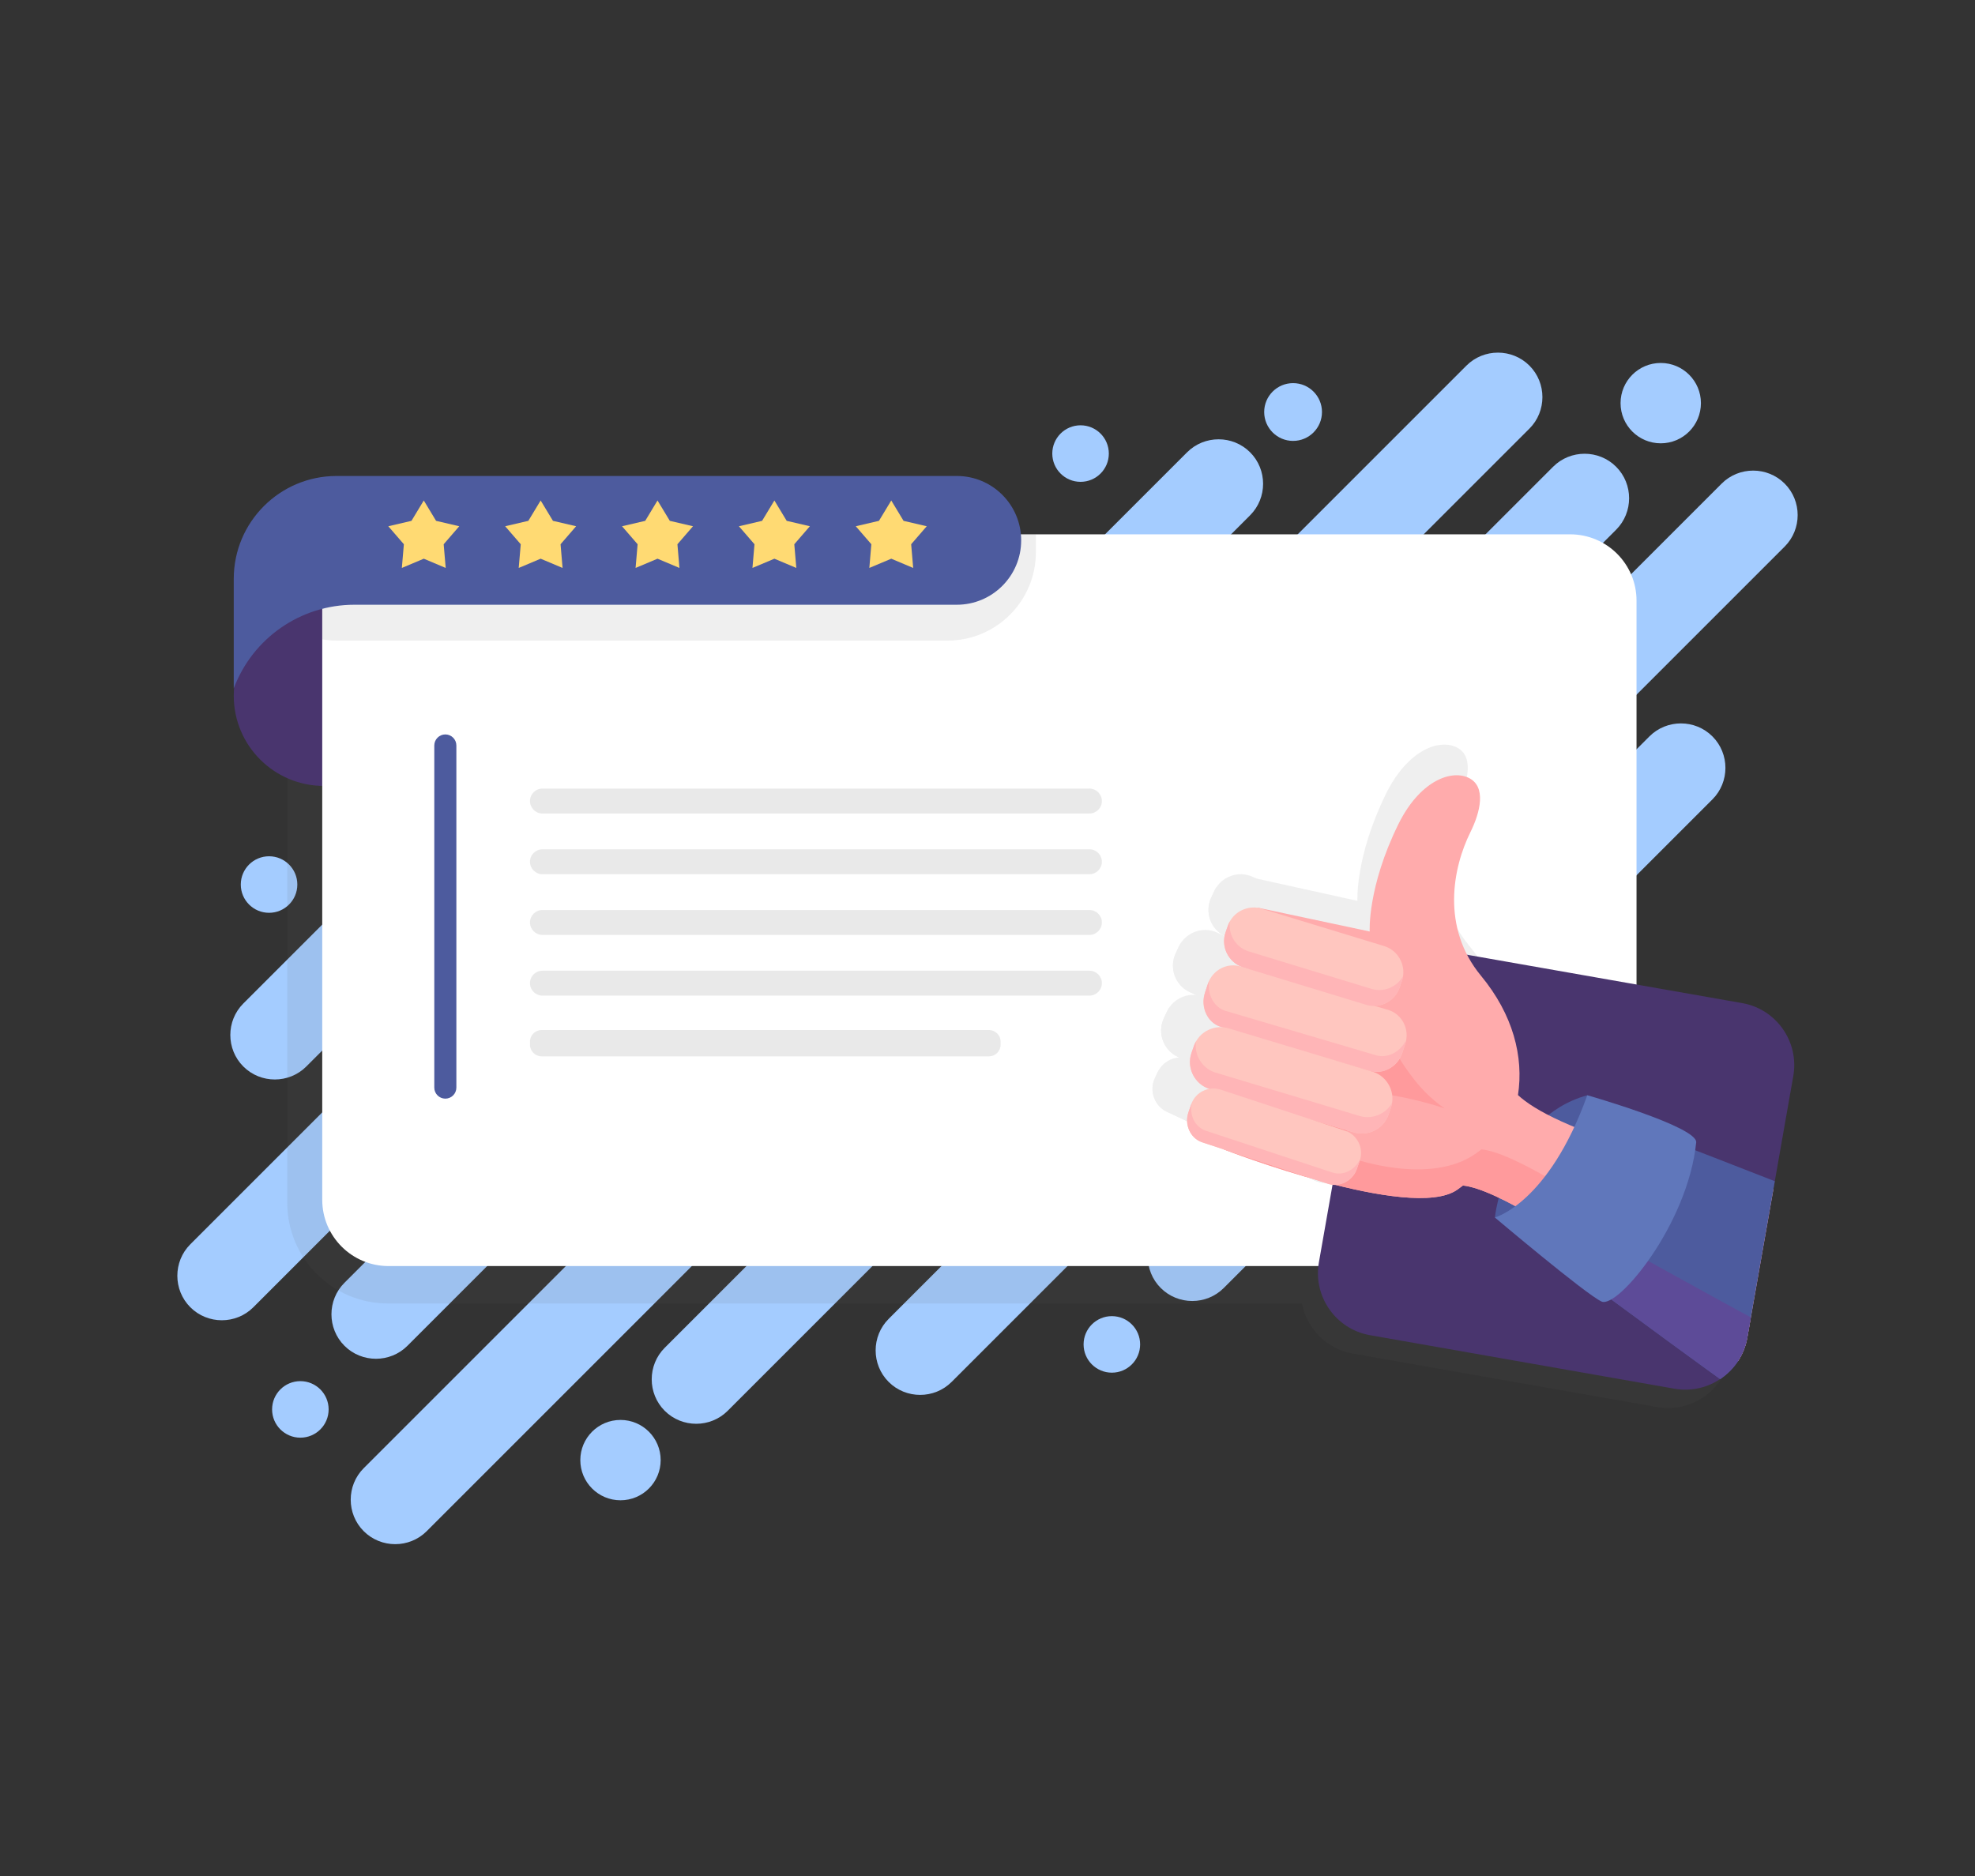 <?xml version="1.0" encoding="utf-8"?>
<!-- Generator: Adobe Illustrator 16.0.4, SVG Export Plug-In . SVG Version: 6.00 Build 0)  -->
<!DOCTYPE svg PUBLIC "-//W3C//DTD SVG 1.1//EN" "http://www.w3.org/Graphics/SVG/1.1/DTD/svg11.dtd">
<svg version="1.1" xmlns="http://www.w3.org/2000/svg" xmlns:xlink="http://www.w3.org/1999/xlink" x="0px" y="0px" width="400px"
	 height="380px" viewBox="0 0 400 380" enable-background="new 0 0 400 380" xml:space="preserve">
<rect x="0" y="0" width="400" height="380" fill="#333333" stroke="none"/>
<g id="Слой_1">
</g>
<g id="OBJECTS">
	<g>
		<path fill="#A4CCFF" d="M62.038,216.027l98.972-98.972c3.509-3.509,3.509-9.251,0-12.76l0,0c-3.509-3.509-9.25-3.509-12.759,0
			l-98.972,98.973c-3.509,3.509-3.509,9.25,0,12.759C52.787,219.536,58.529,219.536,62.038,216.027z"/>
		<path fill="#A4CCFF" d="M150.28,153.065c-3.509-3.509-9.25-3.509-12.759,0l-98.972,98.973c-3.509,3.509-3.509,9.249,0,12.76
			c3.509,3.509,9.25,3.509,12.759,0l98.972-98.973C153.789,162.315,153.789,156.574,150.28,153.065z"/>
		<path fill="#A4CCFF" d="M82.521,272.6l66.743-66.742c1.814-0.289,3.557-1.119,4.948-2.511l98.973-98.972
			c3.509-3.509,3.509-9.25,0-12.759l0,0c-3.509-3.509-9.252-3.509-12.761,0l-66.743,66.744c-1.814,0.288-3.557,1.118-4.948,2.509
			L69.761,259.84c-3.509,3.509-3.509,9.251,0,12.76C73.27,276.109,79.012,276.109,82.521,272.6z"/>
		<path fill="#A4CCFF" d="M185.395,198.42L185.395,198.42c-3.509-3.509-9.251-3.509-12.76,0l-98.972,98.974
			c-3.509,3.509-3.509,9.249,0,12.759l0,0c3.509,3.509,9.25,3.509,12.759,0l98.973-98.972
			C188.903,207.672,188.903,201.929,185.395,198.42z"/>
		<path fill="#A4CCFF" d="M198.025,185.791L198.025,185.791c3.507,3.509,9.25,3.509,12.759,0l98.973-98.972
			c3.509-3.509,3.509-9.251,0-12.76l0,0c-3.511-3.509-9.251-3.509-12.76,0l-98.972,98.973
			C194.516,176.54,194.516,182.282,198.025,185.791z"/>
		<path fill="#A4CCFF" d="M228.341,206.273l98.973-98.972c3.509-3.509,3.509-9.251,0-12.759c-3.509-3.509-9.251-3.509-12.76,0
			l-77.276,77.277c-1.349,0.418-2.618,1.154-3.682,2.217l-98.972,98.973c-3.509,3.509-3.509,9.25,0,12.759l0,0
			c3.509,3.509,9.25,3.509,12.759,0l77.277-77.276C226.01,208.072,227.277,207.336,228.341,206.273z"/>
		<path fill="#A4CCFF" d="M361.452,97.956c-3.509-3.509-9.251-3.509-12.761,0l-98.971,98.972c-0.597,0.597-1.084,1.261-1.478,1.966
			l-68.264,68.264c-3.509,3.509-3.509,9.249,0,12.758s9.251,3.509,12.76,0l98.973-98.972c0.597-0.596,1.084-1.261,1.477-1.965
			l68.264-68.263C364.961,107.207,364.961,101.464,361.452,97.956z"/>
		<path fill="#A4CCFF" d="M334.062,149.164l-98.973,98.972c-3.509,3.509-3.509,9.251,0,12.76l0,0c3.51,3.509,9.251,3.509,12.76,0
			l98.972-98.972c3.51-3.509,3.51-9.25,0-12.76C343.312,145.655,337.57,145.655,334.062,149.164z"/>
		<circle fill="#A4CCFF" cx="261.89" cy="83.457" r="5.852"/>
		<circle fill="#A4CCFF" cx="336.353" cy="81.659" r="8.138"/>
		<circle fill="#A4CCFF" cx="125.67" cy="295.757" r="8.137"/>
		<circle fill="#A4CCFF" cx="225.186" cy="272.321" r="5.726"/>
		<circle fill="#A4CCFF" cx="60.833" cy="285.488" r="5.726"/>
		<circle fill="#A4CCFF" cx="54.493" cy="179.171" r="5.726"/>
		<circle fill="#A4CCFF" cx="218.847" cy="91.874" r="5.726"/>
	</g>
	<path opacity="0.1" fill="#606060" d="M349.395,206.917l-25.028-4.401v-66.311c0-11.264-9.131-20.396-20.396-20.396H78.579
		c-11.265,0-20.396,9.132-20.396,20.396v107.429c0,11.266,9.131,20.396,20.396,20.396h185.11c0.977,5.029,4.949,9.208,10.278,10.146
		l61.696,10.847c6.894,1.211,13.525-3.438,14.738-10.331l9.324-53.036C360.938,214.761,356.289,208.128,349.395,206.917z"/>
	<g>
		<path fill="#49356E" d="M65.602,122.682h17.14v36.515h-17.14c-10.083,0-18.258-8.174-18.258-18.257l0,0
			C47.344,130.856,55.518,122.682,65.602,122.682z"/>
		<path fill="#FFFFFF" d="M331.447,256.453H78.696c-7.419,0-13.433-6.015-13.433-13.434V121.666c0-7.419,6.014-13.433,13.433-13.433
			h239.318c7.418,0,13.434,6.014,13.434,13.433V256.453z"/>
		<path opacity="0.1" fill="#606060" d="M68.233,129.761h123.66c9.891,0,17.908-8.018,17.908-17.909v-3.619H78.696
			c-7.419,0-13.433,6.014-13.433,13.433v7.843C66.229,129.671,67.22,129.761,68.233,129.761z"/>
		<path fill="#4D5B9E" d="M193.779,122.495H71.776c-10.884,0-20.624,6.759-24.433,16.954l0,0v-22.202
			c0-11.507,9.327-20.834,20.834-20.834h125.601c7.203,0,13.042,5.838,13.042,13.041l0,0
			C206.82,116.656,200.981,122.495,193.779,122.495z"/>
		<g>
			<polygon fill="#FFDA73" points="85.828,101.376 88.32,105.501 93.013,106.596 89.859,110.241 90.269,115.042 85.828,113.17 
				81.387,115.042 81.796,110.241 78.643,106.596 83.336,105.501 			"/>
			<polygon fill="#FFDA73" points="109.498,101.376 111.99,105.501 116.683,106.596 113.53,110.241 113.938,115.042 109.498,113.17 
				105.057,115.042 105.466,110.241 102.313,106.596 107.006,105.501 			"/>
			<polygon fill="#FFDA73" points="133.167,101.376 135.66,105.501 140.353,106.596 137.2,110.241 137.608,115.042 133.167,113.17 
				128.727,115.042 129.136,110.241 125.982,106.596 130.676,105.501 			"/>
			<polygon fill="#FFDA73" points="156.838,101.376 159.33,105.501 164.023,106.596 160.87,110.241 161.279,115.042 156.838,113.17 
				152.397,115.042 152.806,110.241 149.653,106.596 154.346,105.501 			"/>
			<polygon fill="#FFDA73" points="180.508,101.376 183,105.501 187.693,106.596 184.54,110.241 184.948,115.042 180.508,113.17 
				176.067,115.042 176.476,110.241 173.323,106.596 178.016,105.501 			"/>
		</g>
		<path fill="#4D5B9E" d="M90.194,222.54L90.194,222.54c-1.23,0-2.236-1.005-2.236-2.235V151c0-1.229,1.006-2.236,2.236-2.236l0,0
			c1.229,0,2.235,1.006,2.235,2.236v69.305C92.429,221.535,91.423,222.54,90.194,222.54z"/>
		<g opacity="0.56">
			<path opacity="0.2" fill="#454545" d="M220.646,164.786H109.859c-1.389,0-2.526-1.137-2.526-2.526l0,0
				c0-1.389,1.137-2.526,2.526-2.526h110.786c1.389,0,2.525,1.137,2.525,2.526l0,0C223.171,163.649,222.034,164.786,220.646,164.786
				z"/>
			<path opacity="0.2" fill="#454545" d="M220.646,177.082H109.859c-1.389,0-2.526-1.137-2.526-2.526l0,0
				c0-1.389,1.137-2.526,2.526-2.526h110.786c1.389,0,2.525,1.137,2.525,2.526l0,0C223.171,175.945,222.034,177.082,220.646,177.082
				z"/>
			<path opacity="0.2" fill="#454545" d="M220.646,189.378H109.859c-1.389,0-2.526-1.136-2.526-2.526l0,0
				c0-1.389,1.137-2.526,2.526-2.526h110.786c1.389,0,2.525,1.137,2.525,2.526l0,0C223.171,188.242,222.034,189.378,220.646,189.378
				z"/>
			<path opacity="0.2" fill="#454545" d="M220.646,201.675H109.859c-1.389,0-2.526-1.138-2.526-2.526l0,0
				c0-1.39,1.137-2.526,2.526-2.526h110.786c1.389,0,2.525,1.137,2.525,2.526l0,0C223.171,200.537,222.034,201.675,220.646,201.675z
				"/>
			<path opacity="0.2" fill="#454545" d="M200.302,213.971h-90.614c-1.295,0-2.354-1.06-2.354-2.355v-0.624
				c0-1.296,1.06-2.355,2.354-2.355h90.614c1.295,0,2.354,1.06,2.354,2.355v0.624C202.656,212.911,201.597,213.971,200.302,213.971z
				"/>
		</g>
	</g>
	<g>
		<g>
			<g>
				<defs>
					<path id="SVGID_1_" d="M336.657,275.086l-61.696-10.847c-6.893-1.212-43.08-2.827-41.868-9.721l-2.293-35.746
						c-1.543-24.091,10.332-47.055,30.853-59.767c6.11-3.784,12.214-7.334,17.474-10.13c8.009-4.259,17.84-2.905,24.399,3.359
						l46.862,44.745c6.895,1.213,11.545,7.845,10.332,14.738l-9.324,53.036C350.183,271.648,343.551,276.299,336.657,275.086z"/>
				</defs>
				<clipPath id="SVGID_2_">
					<use xlink:href="#SVGID_1_"  overflow="visible"/>
				</clipPath>
				<g opacity="0.1" clip-path="url(#SVGID_2_)">
					<path fill="#606060" d="M300.272,240.401c0,0,2.166-20.144,18.724-24.761l4.163,10.535l-13.461,17.449L300.272,240.401z"/>
					<path fill="#606060" d="M356.12,274.747l16.239-35.911c0,0-7.018-1.404-38.872-10.877c-17.88-5.316-25.171-9.255-28.533-12.351
						c1.195-7.773-0.995-16.312-7.479-24.157c-8.121-9.828-5.724-21.907-2.144-29.121c1.915-3.859,3.408-9.357-0.548-11.063l0,0
						c-3.626-1.563-9.829,0.891-14.065,9.496c-6.29,12.785-5.796,21.709-5.796,21.709l-20.448-4.513l13.326,57.798
						c0,0,15.527,5.596,24.864-0.985c0.39-0.274,0.768-0.559,1.142-0.845C307.504,235.346,356.12,274.747,356.12,274.747z"/>
					<g>
						<path fill="#606060" d="M359.547,267.165c-4.237-3.413-48.942-39.206-61.988-40.558c-0.372,0.287-0.751,0.571-1.14,0.844
							c-9.338,6.581-24.864,0.986-24.864,0.986l-7.164-31.07l-0.741,1.594l-4.852-2.258l9.003,39.054c0,0,15.527,5.596,24.864-0.985
							c0.39-0.274,0.768-0.559,1.142-0.845c13.697,1.419,62.313,40.82,62.313,40.82L359.547,267.165z"/>
					</g>
					<g>
						<path fill="#606060" d="M285.879,207.209l-37.719-17.545c-2.941-1.368-4.229-4.894-2.86-7.835l0.625-1.343
							c1.367-2.941,4.894-4.229,7.835-2.86l37.719,17.546c2.942,1.367,4.229,4.894,2.862,7.835l-0.625,1.343
							C292.347,207.291,288.82,208.576,285.879,207.209z"/>
						<path fill="#606060" d="M287.302,204.151l-37.721-17.545c-2.647-1.232-3.948-4.214-3.182-6.943
							c-0.178,0.258-0.339,0.53-0.475,0.822l-0.625,1.343c-1.369,2.941-0.081,6.467,2.86,7.835l37.719,17.545
							c2.941,1.367,6.468,0.082,7.837-2.86l0.625-1.343c0.136-0.292,0.238-0.592,0.321-0.893
							C293.068,204.457,289.951,205.384,287.302,204.151z"/>
						<path fill="#606060" d="M281.878,219.992l-40.916-19.034c-2.942-1.368-4.229-4.894-2.86-7.835l0.624-1.343
							c1.368-2.941,4.894-4.229,7.836-2.86l40.916,19.033c2.941,1.368,4.229,4.894,2.861,7.836l-0.624,1.343
							C288.346,220.072,284.819,221.359,281.878,219.992z"/>
						<path fill="#606060" d="M283.346,216.838l-40.918-19.031c-2.632-1.226-3.933-4.178-3.197-6.893
							c-0.188,0.271-0.36,0.558-0.505,0.866l-0.624,1.343c-1.369,2.941-0.082,6.467,2.86,7.835l40.916,19.034
							c2.941,1.367,6.468,0.08,7.837-2.86l0.624-1.343c0.144-0.31,0.251-0.627,0.338-0.945
							C289.073,217.156,285.978,218.062,283.346,216.838z"/>
						<path fill="#606060" d="M273.371,230.282l-34.8-16.188c-2.94-1.367-4.229-4.894-2.86-7.835l0.625-1.344
							c1.367-2.941,4.894-4.228,7.835-2.859l34.8,16.187c2.941,1.369,4.229,4.894,2.86,7.836l-0.625,1.343
							C279.839,230.363,276.312,231.65,273.371,230.282z"/>
						<path fill="#606060" d="M274.905,226.985L240.104,210.8c-2.605-1.215-3.908-4.122-3.22-6.816
							c-0.205,0.29-0.394,0.599-0.548,0.933l-0.625,1.344c-1.369,2.941-0.08,6.468,2.86,7.835l34.8,16.188
							c2.941,1.368,6.468,0.081,7.835-2.86l0.625-1.343c0.156-0.334,0.272-0.676,0.359-1.021
							C280.576,227.322,277.513,228.199,274.905,226.985z"/>
						<path fill="#606060" d="M266.27,239.135l-29.894-13.906c-2.558-1.188-3.678-4.256-2.488-6.812l0.59-1.267
							c1.19-2.558,4.256-3.676,6.812-2.486l29.895,13.905c2.559,1.189,3.677,4.255,2.487,6.812l-0.588,1.267
							C271.894,239.204,268.827,240.323,266.27,239.135z"/>
						<path fill="#606060" d="M267.336,236.842l-29.894-13.905c-2.384-1.109-3.516-3.85-2.695-6.286
							c-0.097,0.159-0.189,0.325-0.27,0.499l-0.59,1.267c-1.189,2.557-0.069,5.624,2.488,6.812l29.894,13.906
							c2.558,1.188,5.624,0.069,6.814-2.487l0.588-1.267c0.082-0.173,0.149-0.35,0.209-0.527
							C272.545,237.053,269.721,237.95,267.336,236.842z"/>
					</g>
					<path fill="#606060" d="M318.504,218.2c0,0-4.508,15.685-16.188,22.805c0,0,64.88,48.656,74.051,52.922
						c9.174,4.267,29.459-38.595,26.972-41.494C400.854,249.532,318.504,218.2,318.504,218.2z"/>
					<path fill="#606060" d="M313.734,239.389c6.43-5.184,9.854-13.117,11.562-18.593c-4.227-1.62-6.793-2.596-6.793-2.596
						s-4.508,15.685-16.188,22.805c0,0,64.88,48.656,74.051,52.922c3.82,1.777,9.572-4.626,14.8-12.91
						C374.828,273.754,313.734,239.389,313.734,239.389z"/>
					<path fill="#606060" d="M318.996,215.641c0,0,22.374,6.387,22.052,9.56c-1.699,16.644-15.925,33.733-19.173,32.224
						c-3.249-1.512-21.603-17.022-21.603-17.022S311.13,237.548,318.996,215.641z"/>
				</g>
			</g>
		</g>
		<g>
			<path fill="#49356E" d="M339.142,281.297l-61.696-10.847c-6.893-1.213-11.543-7.845-10.33-14.738l9.324-53.038
				c1.213-6.894,7.844-11.543,14.738-10.33l61.694,10.847c6.895,1.212,11.543,7.844,10.332,14.738l-9.324,53.038
				C352.667,277.859,346.035,282.507,339.142,281.297z"/>
			<g>
				<defs>
					<path id="SVGID_3_" d="M339.142,281.297l-61.696-10.847c-6.893-1.213-43.08-2.827-41.868-9.722l-2.291-35.746
						c-1.545-24.09,10.33-47.055,30.853-59.766c6.107-3.785,12.212-7.334,17.471-10.13c8.008-4.258,17.841-2.905,24.4,3.359
						l46.862,44.745c6.895,1.212,11.543,7.844,10.332,14.738l-9.324,53.038C352.667,277.859,346.035,282.507,339.142,281.297z"/>
				</defs>
				<clipPath id="SVGID_4_">
					<use xlink:href="#SVGID_3_"  overflow="visible"/>
				</clipPath>
				<g clip-path="url(#SVGID_4_)">
					<path fill="#4D5B9E" d="M302.757,246.611c0,0,2.166-20.145,18.724-24.762l4.163,10.539l-13.462,17.445L302.757,246.611z"/>
					<path fill="#FFABAC" d="M358.604,280.955l16.237-35.909c0,0-7.016-1.405-38.87-10.876c-17.88-5.316-25.173-9.257-28.532-12.352
						c1.193-7.772-0.998-16.311-7.48-24.156c-8.12-9.828-5.723-21.908-2.143-29.122c1.915-3.86,3.408-9.357-0.55-11.064l0,0
						c-3.624-1.563-9.827,0.891-14.062,9.497c-6.292,12.784-5.798,21.708-5.798,21.708l-22.639-4.821l-6.915,48.963
						c0,0,37.959,14.738,47.296,8.157c0.39-0.273,0.768-0.557,1.142-0.844C309.988,241.555,358.604,280.955,358.604,280.955z"/>
					<path fill="#FF9A9C" d="M273.3,221.213c5.744-0.214,11.866,1.122,16.963,2.566c0.757,0.214,1.529,0.468,2.305,0.744
						c-2.273-1.601-4.312-3.529-6.04-5.713c-3.392-4.29-6.701-10.069-8.068-15.975c-0.25-0.438-0.499-0.879-0.737-1.324
						c-0.617-1.15-2.291-1.609-3.394-0.891c-4.713,3.07-5.679,10.535-4.299,15.616C270.558,218.188,271.753,219.859,273.3,221.213z"
						/>
					<g>
						<path fill="#FF9A9C" d="M362.031,273.376c-4.237-3.415-48.942-39.208-61.988-40.56c-0.372,0.289-0.752,0.57-1.142,0.846
							c-9.336,6.581-24.862,0.986-24.862,0.986l-7.164-31.072l-0.741,1.594l-4.852-2.256l-13.429,29.909
							c0,0,37.959,14.738,47.296,8.157c0.39-0.273,0.768-0.557,1.142-0.844c13.697,1.418,62.313,40.818,62.313,40.818
							L362.031,273.376z"/>
					</g>
					<g>
						<g>
							<path fill="#FFC6BF" d="M277.256,216.834l-29.895-8.799c-2.778-0.907-4.29-3.977-3.362-6.821l0.621-1.897
								c0.929-2.845,3.961-4.43,6.739-3.521l29.894,8.799c2.778,0.907,4.292,3.978,3.361,6.821l-0.619,1.898
								C283.065,216.157,280.032,217.742,277.256,216.834z"/>
							<path fill="#FFB5B7" d="M278.557,213.712l-30.403-8.966c-2.361-0.771-3.691-3.377-3.246-6.06
								c-0.143,0.285-0.271,0.582-0.374,0.896l-0.445,1.366c-0.978,2.991,0.381,6.143,3.018,7.004l30.404,8.966
								c2.639,0.861,5.595-0.88,6.572-3.871l0.447-1.365c0.101-0.315,0.172-0.63,0.224-0.944
								C283.53,213.165,280.917,214.482,278.557,213.712z"/>
						</g>
						<g>
							<path fill="#FFC6BF" d="M273.939,229.295l-29.099-8.759c-2.972-1.035-4.556-4.312-3.521-7.283l0.473-1.357
								c1.033-2.972,4.312-4.555,7.282-3.52l29.099,8.758c2.974,1.035,4.557,4.312,3.521,7.283l-0.472,1.357
								C280.188,228.746,276.911,230.329,273.939,229.295z"/>
							<path fill="#FFB5B7" d="M275.1,225.966l-29.099-8.759c-2.636-0.917-4.175-3.598-3.77-6.265
								c-0.172,0.299-0.322,0.615-0.438,0.953l-0.473,1.357c-1.035,2.971,0.549,6.248,3.521,7.283l29.099,8.759
								c2.972,1.034,6.249-0.549,7.284-3.521l0.472-1.357c0.118-0.337,0.196-0.678,0.248-1.019
								C280.604,225.738,277.734,226.883,275.1,225.966z"/>
						</g>
						<g>
							<path fill="#FFC6BF" d="M276.417,203.453l-24.793-7.563c-2.874-1.002-4.407-4.172-3.406-7.046l0.457-1.312
								c1.001-2.875,4.172-4.407,7.046-3.406l24.793,7.564c2.874,1.001,4.406,4.172,3.406,7.046l-0.457,1.312
								C282.461,202.922,279.291,204.454,276.417,203.453z"/>
							<path fill="#FFB5B7" d="M277.539,200.233l-24.793-7.566c-2.549-0.887-4.038-3.479-3.646-6.058
								c-0.167,0.29-0.312,0.597-0.425,0.922l-0.457,1.312c-1.001,2.875,0.532,6.044,3.406,7.046l24.793,7.563
								c2.874,1.001,6.044-0.531,7.046-3.405l0.455-1.312c0.115-0.325,0.191-0.656,0.242-0.985
								C282.864,200.014,280.086,201.12,277.539,200.233z"/>
						</g>
						<path fill="#FFC6BF" d="M268.763,239.723l-25.178-8.305c-2.464-0.857-3.776-3.575-2.919-6.037l0.598-1.719
							c0.858-2.463,3.573-3.776,6.037-2.919l25.18,8.306c2.461,0.857,3.774,3.574,2.917,6.036l-0.599,1.719
							C273.941,239.267,271.225,240.58,268.763,239.723z"/>
						<path fill="#FFB5B7" d="M269.791,237.483l-25.623-8.459c-2.182-0.761-3.351-3.228-2.771-5.65
							c-0.076,0.163-0.148,0.332-0.209,0.508l-0.445,1.278c-0.901,2.585,0.278,5.365,2.62,6.181l25.621,8.458
							c2.342,0.816,4.993-0.631,5.893-3.215l0.445-1.278c0.061-0.176,0.111-0.352,0.152-0.528
							C274.422,237.037,271.973,238.242,269.791,237.483z"/>
					</g>
					<path fill="#4D5B9E" d="M320.986,224.41c0,0-4.506,15.685-16.184,22.804c0,0,64.878,48.657,74.049,52.925
						c9.174,4.266,29.458-38.598,26.972-41.496C403.337,255.743,320.986,224.41,320.986,224.41z"/>
					<path fill="#5D4B98" d="M316.218,245.6c6.43-5.185,9.855-13.117,11.563-18.594c-4.229-1.619-6.795-2.596-6.795-2.596
						s-4.506,15.685-16.184,22.804c0,0,64.878,48.657,74.049,52.925c3.822,1.776,9.572-4.628,14.8-12.912
						C377.312,279.962,316.218,245.6,316.218,245.6z"/>
					<path fill="#6077BB" d="M321.48,221.85c0,0,22.375,6.388,22.052,9.562c-1.698,16.643-15.925,33.732-19.175,32.221
						c-3.247-1.51-21.601-17.021-21.601-17.021S313.614,243.759,321.48,221.85z"/>
				</g>
			</g>
		</g>
	</g>
</g>
</svg>
